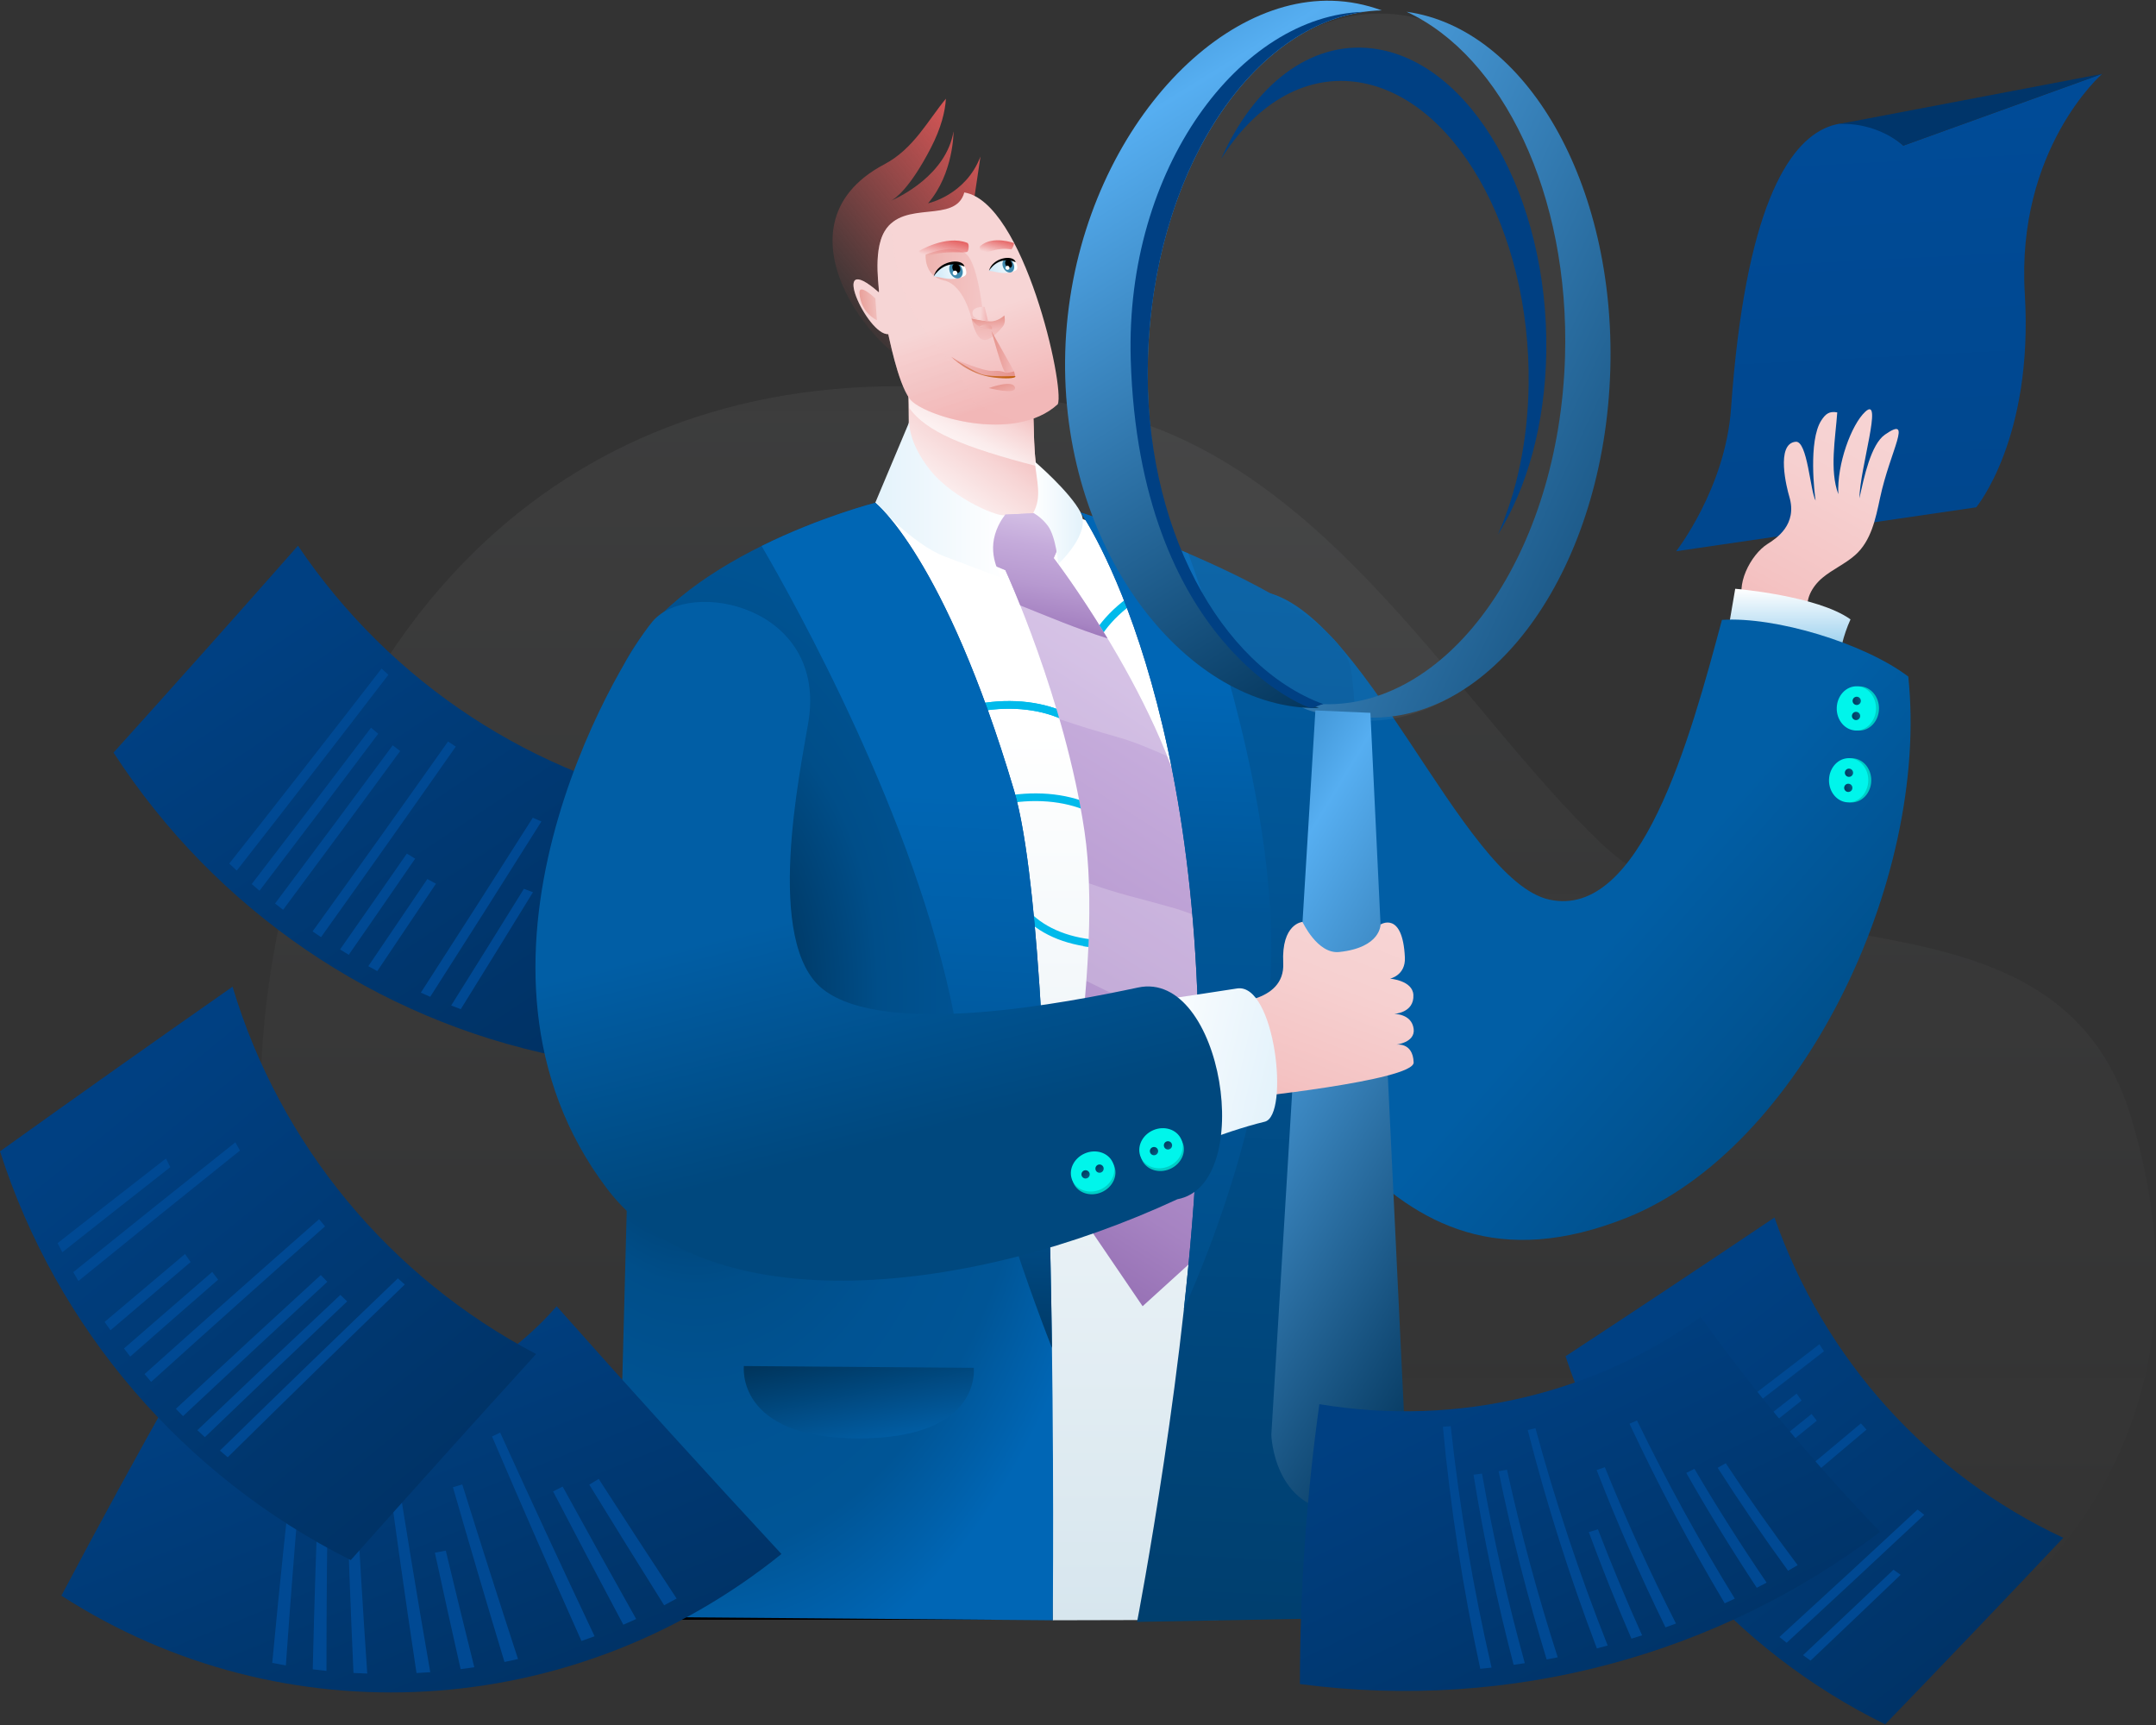 <svg fill="none" height="432" viewBox="0 0 540 432" width="540" xmlns="http://www.w3.org/2000/svg" xmlns:xlink="http://www.w3.org/1999/xlink"><rect x="0" y="0" width="540" height="432" fill="#333333" stroke="none"/><linearGradient id="a" gradientUnits="userSpaceOnUse" x1="302.583" x2="302.583" y1="96.741" y2="405.771"><stop offset="0" stop-color="#edf1f4"/><stop offset="1" stop-color="#edf1f4" stop-opacity="0"/></linearGradient><linearGradient id="b"><stop offset=".057" stop-color="#f2b8b8"/><stop offset=".276" stop-color="#f7d5d5"/><stop offset=".5" stop-color="#fbecec"/><stop offset=".714" stop-color="#fef9f9"/><stop offset=".904" stop-color="#fffefe"/></linearGradient><linearGradient id="c" gradientUnits="userSpaceOnUse" x1="252.735" x2="223.402" xlink:href="#b" y1="101.848" y2="143.053"/><linearGradient id="d" gradientUnits="userSpaceOnUse" x1="247.462" x2="233.411" xlink:href="#b" y1="94.508" y2="120.959"/><linearGradient id="e"><stop offset="0" stop-color="#e45959"/><stop offset="1" stop-color="#e45959" stop-opacity="0"/></linearGradient><linearGradient id="f" gradientUnits="userSpaceOnUse" x1="243.595" x2="197.758" xlink:href="#e" y1="25.84" y2="63.03"/><linearGradient id="g"><stop offset=".106" stop-color="#f2b8b8"/><stop offset=".424" stop-color="#f6cfcf"/><stop offset=".496" stop-color="#f7d5d5"/></linearGradient><linearGradient id="h" gradientUnits="userSpaceOnUse" x1="248.419" x2="229.62" xlink:href="#g" y1="108.323" y2="52.183"/><linearGradient id="i"><stop offset="0" stop-color="#e5928a"/><stop offset=".352" stop-color="#eaa09b"/><stop offset=".999" stop-color="#f2b8b8"/></linearGradient><linearGradient id="j" gradientUnits="userSpaceOnUse" x1="247.285" x2="247.032" xlink:href="#i" y1="79.98" y2="85.155"/><linearGradient id="k" gradientUnits="userSpaceOnUse" x1="241.557" x2="223.339" xlink:href="#g" y1="110.355" y2="55.966"/><linearGradient id="l" gradientUnits="userSpaceOnUse" x1="231.502" x2="246.776" xlink:href="#i" y1="70.655" y2="71.384"/><linearGradient id="m" gradientUnits="userSpaceOnUse" x1="247.462" x2="247.68" xlink:href="#i" y1="79.279" y2="82.531"/><linearGradient id="n" gradientUnits="userSpaceOnUse" x1="238.489" x2="254.131" y1="92.54" y2="91.444"><stop offset="0" stop-color="#e5928a"/><stop offset=".243" stop-color="#da8366"/><stop offset=".759" stop-color="#c5661d"/><stop offset=".999" stop-color="#bd5a00"/></linearGradient><linearGradient id="o" gradientUnits="userSpaceOnUse" x1="213.68" x2="222.785" y1="76.61" y2="75.972"><stop offset="0" stop-color="#e5928a"/><stop offset=".582" stop-color="#f0bbb8"/><stop offset=".999" stop-color="#f7d5d5"/></linearGradient><linearGradient id="p" gradientUnits="userSpaceOnUse" x1="241.956" x2="240.658" xlink:href="#e" y1="60.306" y2="65.914"/><linearGradient id="q"><stop offset="0" stop-color="#cde8f7"/><stop offset="1" stop-color="#fff"/></linearGradient><linearGradient id="r" gradientUnits="userSpaceOnUse" x1="233.777" x2="241.825" xlink:href="#q" y1="68.874" y2="67.098"/><linearGradient id="s" gradientUnits="userSpaceOnUse" x1="243.555" x2="247.577" y1="78.483" y2="78.674"><stop offset=".504" stop-color="#f7d5d5"/><stop offset=".576" stop-color="#f6cfcf"/><stop offset=".894" stop-color="#f2b8b8"/></linearGradient><linearGradient id="t" gradientUnits="userSpaceOnUse" x1="245.361" x2="248.487" y1="81.748" y2="81.897"><stop offset=".001" stop-color="#f7d5d5"/><stop offset=".418" stop-color="#f0bbb8"/><stop offset="1" stop-color="#e5928a"/></linearGradient><linearGradient id="u" gradientUnits="userSpaceOnUse" x1="247.632" x2="254.624" xlink:href="#q" y1="67.517" y2="65.975"/><linearGradient id="v" gradientUnits="userSpaceOnUse" x1="253.52" x2="252.384" xlink:href="#e" y1="60.228" y2="64.552"/><linearGradient id="w" gradientUnits="userSpaceOnUse" x1="250.45" x2="251.938" xlink:href="#i" y1="95.645" y2="100.121"/><linearGradient id="x" gradientUnits="userSpaceOnUse" x1="239.099" x2="254.338" y1="91.826" y2="92.554"><stop offset=".001" stop-color="#f2b8b8"/><stop offset=".648" stop-color="#eaa09b"/><stop offset="1" stop-color="#e5928a"/></linearGradient><linearGradient id="y" gradientUnits="userSpaceOnUse" x1="248.085" x2="254.201" xlink:href="#i" y1="88.033" y2="88.325"/><linearGradient id="z"><stop offset="0" stop-color="#004082"/><stop offset="1" stop-color="#003265"/></linearGradient><linearGradient id="A" gradientUnits="userSpaceOnUse" x1="49.139" x2="119.485" xlink:href="#z" y1="169.312" y2="274.831"/><linearGradient id="B" gradientUnits="userSpaceOnUse" x1="494.884" x2="501.14" y1="27.142" y2="148.913"><stop offset="0" stop-color="#004b97"/><stop offset="1" stop-color="#00468c"/></linearGradient><linearGradient id="C"><stop offset="0" stop-color="#f2b8b8"/><stop offset=".229" stop-color="#f4c3c3"/><stop offset=".635" stop-color="#f6d0d0"/><stop offset=".999" stop-color="#f7d5d5"/></linearGradient><linearGradient id="D" gradientUnits="userSpaceOnUse" x1="439.831" x2="472.503" xlink:href="#C" y1="160.267" y2="98.569"/><linearGradient id="E" gradientUnits="userSpaceOnUse" x1="447.821" x2="447.821" y1="167.779" y2="147.448"><stop offset="0" stop-color="#70bce7"/><stop offset="1" stop-color="#fff"/></linearGradient><linearGradient id="F" gradientUnits="userSpaceOnUse" x1="362.119" x2="473.641" y1="207.844" y2="306.309"><stop offset=".33" stop-color="#015ea5"/><stop offset=".914" stop-color="#00487e"/></linearGradient><linearGradient id="G"><stop offset=".201" stop-color="#0d7499"/><stop offset=".306" stop-color="#096388"/><stop offset=".493" stop-color="#044a70"/><stop offset=".665" stop-color="#013b61"/><stop offset=".805" stop-color="#00365c"/></linearGradient><linearGradient id="H" gradientUnits="userSpaceOnUse" x1="468.345" x2="461.516" xlink:href="#G" y1="178.332" y2="180.235"/><linearGradient id="I" gradientUnits="userSpaceOnUse" x1="468.509" x2="461.68" xlink:href="#G" y1="174.553" y2="176.456"/><linearGradient id="J" gradientUnits="userSpaceOnUse" x1="466.4" x2="459.57" xlink:href="#G" y1="196.335" y2="198.238"/><linearGradient id="K" gradientUnits="userSpaceOnUse" x1="466.571" x2="459.742" xlink:href="#G" y1="192.555" y2="194.458"/><linearGradient id="L" gradientUnits="userSpaceOnUse" x1="260.496" x2="260.496" y1="405.766" y2="123.843"><stop offset="0" stop-color="#d7e6ee"/><stop offset=".79" stop-color="#fff"/></linearGradient><linearGradient id="M"><stop offset="0" stop-color="#8f68ae"/><stop offset=".171" stop-color="#a683c2"/><stop offset=".41" stop-color="#b799d0"/><stop offset=".688" stop-color="#c5abdb"/><stop offset=".875" stop-color="#d1bce3"/><stop offset=".993" stop-color="#d1bce3"/></linearGradient><linearGradient id="N" gradientUnits="userSpaceOnUse" x1="266.507" x2="366.024" xlink:href="#M" y1="328.755" y2="172.713"/><linearGradient id="O" gradientUnits="userSpaceOnUse" x1="257.743" x2="263.692" xlink:href="#M" y1="160.13" y2="126.355"/><linearGradient id="P"><stop offset="0" stop-color="#fff"/><stop offset="1" stop-color="#e3f2fb"/></linearGradient><linearGradient id="Q" gradientUnits="userSpaceOnUse" x1="251.819" x2="219.223" xlink:href="#P" y1="125.225" y2="125.225"/><linearGradient id="R" gradientUnits="userSpaceOnUse" x1="271.216" x2="258.797" y1="128.444" y2="128.444"><stop offset="0" stop-color="#e3f2fb"/><stop offset="1" stop-color="#fff"/></linearGradient><linearGradient id="S" gradientUnits="userSpaceOnUse" x1="310.766" x2="290.174" y1="106.426" y2="515.331"><stop offset=".06" stop-color="#015ea5"/><stop offset=".81" stop-color="#003b68"/></linearGradient><linearGradient id="T" gradientUnits="userSpaceOnUse" x1="298.235" x2="288.821" y1="113.344" y2="407.017"><stop offset=".201" stop-color="#0066b5"/><stop offset=".392" stop-color="#005596"/><stop offset=".565" stop-color="#005393"/><stop offset=".73" stop-color="#004e89"/><stop offset=".89" stop-color="#003e5e"/><stop offset=".897" stop-color="#003d6c"/></linearGradient><radialGradient id="U" cx="0" cy="0" gradientTransform="matrix(135.547 0 0 222.36 174.523 247.732)" gradientUnits="userSpaceOnUse" r="1"><stop offset=".195" stop-color="#003d6c"/><stop offset=".335" stop-color="#004e89"/><stop offset=".486" stop-color="#005393"/><stop offset=".64" stop-color="#005596"/><stop offset=".799" stop-color="#0066b5"/></radialGradient><linearGradient id="V" gradientUnits="userSpaceOnUse" x1="239.726" x2="229.532" y1="125.041" y2="365.663"><stop offset=".305" stop-color="#0066b4"/><stop offset=".449" stop-color="#0060aa"/><stop offset=".592" stop-color="#00579a"/><stop offset=".735" stop-color="#004f8c"/><stop offset=".876" stop-color="#003a67"/><stop offset=".957" stop-color="#00335b"/></linearGradient><linearGradient id="W" gradientUnits="userSpaceOnUse" x1="194.445" x2="203.86" y1="326.045" y2="371.225"><stop offset=".293" stop-color="#003359"/><stop offset=".867" stop-color="#015ea5"/></linearGradient><linearGradient id="X"><stop offset=".001" stop-color="#003055"/><stop offset=".762" stop-color="#56aef1"/><stop offset=".971" stop-color="#3081bf"/></linearGradient><linearGradient id="Y" gradientUnits="userSpaceOnUse" x1="392.426" x2="163.436" xlink:href="#X" y1="299.725" y2="192.778"/><linearGradient id="Z" gradientUnits="userSpaceOnUse" x1="308.096" x2="187.152" xlink:href="#X" y1="449.496" y2="376.211"/><linearGradient id="aa" gradientUnits="userSpaceOnUse" x1="242.401" x2="134.686" xlink:href="#X" y1="239.944" y2="65.558"/><linearGradient id="ab" gradientUnits="userSpaceOnUse" x1="311.583" x2="334.145" xlink:href="#C" y1="280.418" y2="221.284"/><linearGradient id="ac" gradientUnits="userSpaceOnUse" x1="280.617" x2="318.434" xlink:href="#P" y1="272.073" y2="280.828"/><linearGradient id="ad" gradientUnits="userSpaceOnUse" x1="232.863" x2="207.084" y1="314.789" y2="213.56"><stop offset=".293" stop-color="#00487e"/><stop offset=".867" stop-color="#015ea5"/></linearGradient><linearGradient id="ae" gradientUnits="userSpaceOnUse" x1="291.376" x2="286.774" xlink:href="#G" y1="291.02" y2="285.628"/><linearGradient id="af" gradientUnits="userSpaceOnUse" x1="294.875" x2="290.272" xlink:href="#G" y1="289.577" y2="284.185"/><linearGradient id="ag" gradientUnits="userSpaceOnUse" x1="274.235" x2="269.633" xlink:href="#G" y1="296.843" y2="291.451"/><linearGradient id="ah" gradientUnits="userSpaceOnUse" x1="277.734" x2="273.131" xlink:href="#G" y1="295.401" y2="290.009"/><linearGradient id="ai" gradientUnits="userSpaceOnUse" x1="40.95" x2="81.275" xlink:href="#z" y1="351.821" y2="450.631"/><linearGradient id="aj" gradientUnits="userSpaceOnUse" x1="409.788" x2="483.022" xlink:href="#z" y1="337.308" y2="431.831"/><linearGradient id="ak"><stop offset="0" stop-color="#397bb2"/><stop offset=".999" stop-color="#00305d"/></linearGradient><linearGradient id="al" gradientUnits="userSpaceOnUse" x1="430.235" x2="452.421" xlink:href="#ak" y1="395.517" y2="380.669"/><linearGradient id="am" gradientUnits="userSpaceOnUse" x1="435.464" x2="455.541" xlink:href="#ak" y1="400.794" y2="387.357"/><linearGradient id="an" gradientUnits="userSpaceOnUse" x1="19.042" x2="102.83" xlink:href="#z" y1="283.763" y2="386.716"/><linearGradient id="ao" gradientUnits="userSpaceOnUse" x1="346.187" x2="390.316" xlink:href="#z" y1="353.726" y2="443.704"/><path d="m496.753 405.771s62.932-39.935 36.97-126.081c-18.44-61.191-96.425-34.032-132.419-68.231-35.994-34.2-68.246-94.662-124.115-108.127-214.169-51.609-261.766 214.044-162.299 302.403z" fill="url(#a)" opacity=".05"/><path d="m258.656 102.45c-.228.04-.458.077-.692.11-3.643 1.386-7.746 1.461-12.31.223-5.956-1.393-11.71-4.339-17.267-8.836l-1.196-4.757c.235 9.408 1.177 24.926-.917 26.19-4.92 2.968 8.235 10.605 19.032 18.751 9.403 7.095 28.772 12.373 22.724 4.217-10.807-14.577-8.507-28.917-9.374-35.898z" fill="url(#c)"/><path d="m259.5 116.701c-.741-5.91-.434-10.919-.848-14.251-.228.04-.458.077-.692.11-3.643 1.386-7.745 1.461-12.31.223-5.956-1.393-11.71-4.339-17.266-8.836l-1.072-6.354c.531 2.766.193 11.293.452 14.636 4.166 5.761 13.181 9.655 31.736 14.472z" fill="url(#d)"/><path d="m240.576 72.794 4.992-33.58c-3.715 9.716-13.127 11.701-13.127 11.701 6.464-7.5 6.387-18.013 6.387-18.013-1.842 10.879-13.483 16.425-15.715 17.393 1.121-.565 4.735-3.051 9.988-13.164 2.698-5.193 3.631-9.344 3.813-12.411-4.453 5.333-8.047 12.533-15.4 16.419-30.369 16.044.955 51.543 8.996 50.231 6.384-1.04.043-8.391 4.424-13.133 1.426-1.544 3.386-3.377 5.642-5.443z" fill="url(#f)"/><path d="m241.526 48.196c-2.221 7.979-15.129 1.682-19.945 9.703-3.224 5.369-1.039 15.687-1.503 15.282-12.923-11.311-2.843 10.875 2.394 10.492.086-.007 2.274 11.959 5.375 16.195 3.102 4.234 26.186 11.407 37.098 1.354 1.798-4.339-8.492-50.577-23.419-53.026z" fill="url(#h)"/><path d="m243.328 79.787s.811 4.571 2.786 5.266c1.976.694 5.049-3.299 5.049-3.299z" fill="url(#j)" opacity=".5"/><path d="m223.072 56.055c-.554.512-1.055 1.119-1.491 1.844-3.224 5.369-1.039 15.687-1.503 15.282-12.923-11.311-2.843 10.875 2.394 10.492.086-.006 2.274 11.959 5.375 16.195 2.333 3.185 15.97 8.032 27.228 5.962l-11.164-4.915s-.839-4.613-9.39-14.463c-9.957-11.475-10.452-22.085-11.449-30.398z" fill="url(#k)" opacity=".3"/><path d="m231.831 63.765s7.178-3.027 10.277-.074c3.099 2.95 4.258 16.261 4.258 16.261l-3.029-.164s-1.884-8.503-6.924-9.561c-5.038-1.056-4.582-6.461-4.582-6.461z" fill="url(#l)" opacity=".5"/><path d="m243.328 79.787s2.436.565 4.602.69c2.006.116 3.618-1.472 3.618-1.472s.471 1.794-.385 2.749c-.23.256-.556.453-1.014.539-5.362.986-6.821-2.506-6.821-2.506z" fill="url(#m)"/><path d="m238.266 89.366s7.396 5.036 12.596 4.613c5.2-.421 4.563 1.367-1.98.563-6.542-.802-10.616-5.176-10.616-5.176z" fill="url(#n)"/><path d="m219.244 74.732s-4.168-4.026-3.98-1.299c.344 5.022 4.363 6.737 4.363 6.737z" fill="url(#o)"/><path d="m242.358 62.971c.243-.337.486-1.923-.118-2.158-5.292-2.059-12.06 2.041-12.06 2.041s.543 1.207 1.467 1.586c5.104-2.131 10.194-.751 10.711-1.47z" fill="url(#p)"/><path d="m241.907 67.465c.328 1.485.063 1.759-2.158 2.247-2.223.491-4.275-.37-5.89-.473 0 0 1.266-2.823 3.49-3.314 2.221-.488 4.229.057 4.558 1.54z" fill="url(#r)"/><path d="m240.911 67.109c.471 1.062.193 2.19-.618 2.519-.812.329-1.851-.265-2.322-1.327-.47-1.062-.192-2.19.618-2.519.813-.329 1.851.265 2.322 1.327z" fill="#3e89ae"/><path d="m233.859 69.242s2.578-4.609 7.708-2.51c-.666-2.333-6.781-1.314-7.708 2.51z" fill="#000"/><path d="m240.402 66.828c.281.633.117 1.303-.367 1.498-.485.195-1.102-.158-1.383-.791-.28-.633-.116-1.303.368-1.498.484-.195 1.104.158 1.382.791z" fill="#000"/><path d="m239.765 68.234c.07.315-.13.626-.445.697s-.626-.129-.697-.445c-.07-.316.13-.626.445-.697s.626.129.697.445z" fill="#fff"/><path d="m246.602 76.837s-3.723-.177-2.928 2.122c.409 1.183 3.818 1.498 3.818 1.498z" fill="url(#s)"/><path d="m245.359 81.794s1.17-.852 2.348-.421c1.181.431.649 1.093.649 1.093z" fill="url(#t)" opacity=".44"/><path d="m254.695 66.293c.284 1.29.057 1.527-1.875 1.954-1.93.427-3.715-.322-5.117-.41 0 0 1.1-2.453 3.032-2.878 1.929-.427 3.675.044 3.96 1.334z" fill="url(#u)"/><path d="m253.832 65.986c.409.922.168 1.903-.537 2.188-.705.285-1.608-.23-2.017-1.154-.41-.922-.169-1.903.536-2.188.706-.287 1.608.23 2.018 1.154z" fill="#3e89ae"/><path d="m247.703 67.839s2.241-4.004 6.698-2.182c-.58-2.028-5.894-1.141-6.698 2.182z" fill="#000"/><path d="m253.389 65.742c.243.55.1 1.132-.32 1.301-.421.171-.957-.138-1.2-.686-.244-.55-.101-1.132.319-1.301.421-.171.958.136 1.201.686z" fill="#000"/><path d="m252.832 66.962c.061.274-.112.545-.388.605-.273.061-.545-.112-.604-.388s.112-.545.388-.605c.275-.059.543.112.604.388z" fill="#fff"/><path d="m245.872 63.391c-.225-.228-.694-1.474-.335-1.785 3.135-2.729 8.44-.721 8.44-.721s-.132 1.093-.675 1.586c-3.818-.732-6.948 1.404-7.43.92z" fill="url(#v)"/><path d="m247.656 97.186s6.015-2.225 6.547-.188-6.547.188-6.547.188z" fill="url(#w)"/><path d="m239.188 89.957s7.158 3.099 9.468 2.942c2.311-.158 3.209.421 3.209.421s2.05-.499 2.118-.346.276 1.224.276 1.224-5.85.228-8.06-.386c-2.208-.613-7.011-3.855-7.011-3.855z" fill="url(#x)"/><path d="m248.328 82.927s2.773 10.257 3.533 10.393 2.118-.346 2.118-.346z" fill="url(#y)"/><path d="m174.42 202.128c-11.39 20.843-22.921 41.649-34.581 62.424-45.675-9.258-85.849-36.655-111.401-76.077 15.466-17.149 30.866-34.42 46.193-51.812 23.213 34.388 59.163 58.02 99.79 65.465z" fill="url(#A)"/><path d="m97.276 168.986c-12.587 16.42-25.247 32.769-37.978 49.04-.63-.58-1.255-1.169-1.876-1.759 12.785-16.199 25.503-32.48 38.144-48.833.562.522 1.134 1.039 1.71 1.552z" fill="#004993"/><path d="m94.736 183.755c-9.866 13.15-19.781 26.255-29.741 39.314-.652-.553-1.305-1.111-1.948-1.673 10.005-13.006 19.97-26.057 29.88-39.157.598.513 1.201 1.017 1.808 1.516z" fill="#004993"/><path d="m100.229 188.083c-9.722 13.299-19.498 26.556-29.323 39.769-.675-.522-1.35-1.053-2.015-1.584 9.87-13.163 19.691-26.367 29.466-39.615.621.481 1.246.958 1.872 1.43z" fill="#004993"/><path d="m103.985 215.035c-5.524 8.039-11.066 16.065-16.631 24.077-.729-.441-1.458-.886-2.182-1.34 5.592-7.986 11.17-15.989 16.726-24.001.693.427 1.39.85 2.087 1.264z" fill="#004993"/><path d="m109.192 221.306c-4.881 7.306-9.78 14.603-14.697 21.891-.751-.405-1.498-.819-2.245-1.233 4.944-7.265 9.87-14.539 14.783-21.823.715.392 1.435.783 2.159 1.165z" fill="#004993"/><path d="m114.157 186.972c-11.175 15.962-22.426 31.874-33.749 47.723-.711-.477-1.417-.954-2.119-1.44 11.382-15.795 22.691-31.648 33.929-47.56.648.432 1.291.859 1.939 1.277z" fill="#004993"/><path d="m133.49 223.443c-6.001 9.775-12.029 19.542-18.084 29.291-.801-.302-1.602-.612-2.398-.927 6.1-9.726 12.169-19.466 18.211-29.219.751.292 1.511.576 2.271.855z" fill="#004993"/><path d="m135.606 205.718c-9.218 14.67-18.503 29.309-27.851 43.916-.783-.342-1.566-.688-2.349-1.039 9.407-14.567 18.755-29.165 28.036-43.8.72.311 1.44.617 2.164.923z" fill="#004993"/><path d="m249.844 405.641h-165.669c-.409 0-.738-.333-.738-.738s.333-.738.738-.738h165.669c.41 0 .738.333.738.738s-.328.738-.738.738z" fill="#000"/><path d="m476.706 36.481s-36.093-34.397-43.151 65.865c-1.404 19.912-13.735 35.702-13.735 35.702l75.147-10.999s14.373-17.163 12.173-53.463c-2.2-36.3 19.362-55.073 19.362-55.073z" fill="url(#B)"/><path d="m526.503 18.504-66.019 12.574c5.754-.382 11.962 1.723 16.223 5.398z" fill="#00356a"/><path d="m472.11 108.847c-3.491 2.425-5.255 10.644-6.389 15.953.072-7.432 6.015-25.913 1.458-21.688-3.46 3.207-7.131 13.149-6.744 20.635-2.258-5.983-.715-14.085-.27-20.469-1.965-.36-2.906.337-3.994 2.015-3.307 5.102-1.674 18.612-1.426 20.069-1.368-2.389-2.029-14.998-4.985-14.733-5.084.463-2.222 11.697-1.611 13.725 2.146 7.113-3.392 10.572-5.479 11.895-4.116 2.605-8.39 10.522-5.628 15.422 2.443 4.327 15.876 1.493 15.975 1.772-1.111-3.145.877-6.604 3.437-8.741s5.718-3.486 8.21-5.7c3.986-3.536 5.106-9.069 6.217-14.279 2.56-12.002 8.395-20.851 1.229-15.876z" fill="url(#D)"/><path d="m463.485 155.116c-1.777 3.923-2.843 8.278-3.104 12.664.104-1.763-28.225-5.951-28.225-5.951l2.452-14.378c.005-.005 20.604 1.714 28.877 7.665z" fill="url(#E)"/><path d="m431.282 155.243c-8.003 29.957-20.366 75.007-43.21 70.058-22.174-4.8-47.129-75.182-73.176-77.333-41.055-3.392-55.694 62.564-25.184 85.881 36.525 27.909 53.895 96.546 117.695 71.124 43.485-17.329 75.902-84.288 70.553-135.528-11.031-8.381-33.34-15.084-46.678-14.202z" fill="url(#F)"/><path d="m465.828 171.892c-2.717-.063-4.977 2.364-5.047 5.421-.071 3.057 2.074 5.586 4.791 5.649 2.718.063 4.977-2.364 5.048-5.421s-2.074-5.586-4.792-5.649z" fill="#00cec6"/><path d="m469.876 177.519c-.071 3.057-2.331 5.484-5.048 5.422-2.716-.063-4.862-2.592-4.792-5.648.071-3.056 2.331-5.483 5.048-5.421 2.716.063 4.862 2.591 4.792 5.647z" fill="#00f5eb"/><path d="m465.292 178.352c.523.23.761.838.532 1.362-.229.523-.839.762-1.362.533-.523-.23-.761-.838-.532-1.363.229-.523.839-.762 1.362-.532z" fill="url(#H)"/><path d="m465.456 174.571c.523.23.762.839.532 1.362-.229.523-.839.763-1.362.533s-.761-.838-.532-1.362c.229-.523.839-.76 1.362-.533z" fill="url(#I)"/><path d="m463.891 189.894c-2.717-.063-4.977 2.364-5.048 5.421s2.075 5.586 4.792 5.649 4.977-2.364 5.048-5.421c.07-3.057-2.075-5.586-4.792-5.649z" fill="#00cec6"/><path d="m467.938 195.521c-.07 3.057-2.331 5.484-5.047 5.421-2.717-.062-4.862-2.591-4.792-5.647s2.331-5.483 5.047-5.421c2.717.063 4.863 2.591 4.792 5.647z" fill="#00f5eb"/><path d="m463.346 196.355c.523.23.761.838.533 1.362-.23.523-.839.762-1.362.533-.523-.23-.761-.838-.533-1.363.23-.523.839-.762 1.362-.532z" fill="url(#J)"/><path d="m463.518 192.574c.523.229.762.839.533 1.362-.23.523-.839.762-1.362.532-.523-.229-.761-.837-.533-1.362.23-.523.839-.759 1.362-.532z" fill="url(#K)"/><path d="m211.688 132.142 11.129-8.295 33.178 10.041 10.914-5.673 6.33 2.618s33.394 48.892 35.575 81.193c2.182 32.3-3.666 193.642-3.666 193.642l-41.469.103s-1.57-174.977-15.539-207.277c-13.972-32.306-36.452-66.352-36.452-66.352z" fill="url(#L)"/><path d="m277.602 192.678-.604-2.101c-3.341-11.612-19.616-17.121-36.35-12.307l12.7 44.148c3.34 11.612 19.615 17.121 36.349 12.307" stroke="#00baeb" stroke-miterlimit="10" stroke-width="1.924"/><path d="m277.602 192.678-.604-2.101c-3.341-11.612-19.616-17.121-36.35-12.307l6.652 23.125c16.734-4.814 33.009.695 36.35 12.307l.604 2.101" stroke="#00baeb" stroke-miterlimit="10" stroke-width="1.924"/><path d="m296.42 144.018c-16.734 4.813-27.595 18.127-24.255 29.74l4.838 16.817.604 2.101 6.048 21.024c2.238 7.779-1.903 16.323-9.913 22.561 4.971.507 10.442.05 15.96-1.538 16.734-4.814 27.595-18.128 24.255-29.74z" stroke="#00baeb" stroke-miterlimit="10" stroke-width="1.924"/><path d="m262.964 128.336-11.157.544-5.893 5.237v6.221l5.893 2.452s14.909 32.319 19.817 65.384c4.913 33.066-6.59 87.873-6.59 87.873l21.148 31.077 11.962-10.864s4.975-67.57 1.048-101.621-35.279-74.881-35.279-74.881l1.557-3.603z" fill="url(#N)"/><path d="m276.633 274.062c6.874 4.297 13.258 8.593 19.241 13.398-.513 3.252-.854 5.115-.854 5.115l-29.989 3.473s2.335-11.135 4.454-26.39c2.38 1.417 4.724 2.789 7.148 4.404z" fill="#3e89ae"/><path d="m272.109 245.667c.617-8.229.918-16.619.644-24.464 6.554 2.451 13.271 3.927 20.149 5.893 1.971.495 3.613 1.152 5.583 1.808.576.162 1.147.338 1.71.531.265 9.96-.185 20.096-.913 29.251-9.173-4.157-18.171-8.588-27.173-13.019z" fill="#fff" opacity=".2"/><path d="m277.393 159.872c5.074 8.404 10.652 18.715 14.949 29.489-4.09-1.817-8.206-3.581-12.579-4.809-4.885-1.368-9.667-2.843-14.391-4.436-3.356-11.629-7.117-21.751-9.825-28.508 7.198 2.893 14.292 5.893 21.846 8.264z" fill="#fff" opacity=".2"/><path d="m245.914 140.338v-6.221l5.893-5.237 11.157-.544 2.506 7.823-1.557 3.604s6.227 8.106 13.474 20.109c-7.553-2.371-14.652-5.372-21.846-8.264-2.222-5.538-3.734-8.818-3.734-8.818z" fill="url(#O)"/><path d="m251.816 128.881c-.647 1.174-12.951-3.743-18.845-11.144-5.623-7.067-5.227-12.083-5.227-12.083l-8.525 20.266s9.492 10.478 17.351 13.425c7.859 2.946 14.45 5.452 14.45 5.452s-3.558-4.949-1.799-10.959c.917-3.122 2.595-4.957 2.595-4.957z" fill="url(#Q)"/><path d="m259.193 115.623s8.75 7.472 11.476 12.713c2.726 5.237-5.628 12.93-5.628 12.93s-.495-6.784-2.623-9.632c-1.592-2.128-3.621-3.199-3.621-3.199 2.209-3.972.864-7.809.396-12.812z" fill="url(#R)"/><path d="m270.672 128.336s33.556 47.587 29.169 157.747c-2.114 53.075-15.043 120.097-15.043 120.097l63.859-1.192s-6.775-219.757-10.388-237.761c-3.621-18.008-67.597-38.891-67.597-38.891z" fill="url(#S)"/><path d="m296.503 327.912c7.342-16.367 21.842-53.332 21.918-90.249.077-36.975-13.793-79.798-20.797-99.057-14.342-6.154-26.952-10.27-26.952-10.27s33.556 47.587 29.169 157.747c-.539 13.536-1.786 27.914-3.338 41.829z" fill="url(#T)"/><path d="m154.294 404.885 3.275-124.223s-15.372-88.12-.679-115.378 62.325-39.364 62.325-39.364 17.351 13.425 34.766 72.029c11.444 38.518 9.694 207.822 9.694 207.822z" fill="url(#U)"/><path d="m238.889 253.877c6.987 35.405 17.586 65.802 24.595 83.712-.689-51.659-2.902-117.412-9.501-139.636-17.415-58.604-34.766-72.028-34.766-72.028s-13.573 3.45-28.459 10.815c8.466 14.53 38.527 68.447 48.131 117.137z" fill="url(#V)"/><path d="m186.315 342.105 57.579.445s2.2 17.68-28.791 17.68c-30.992 0-28.788-18.125-28.788-18.125z" fill="url(#W)"/><path d="m401.854 93.462c-1.439 48.91-28.535 87.882-60.512 87.05-31.981-.832-56.737-41.158-55.298-90.064 1.44-48.91 28.535-87.882 60.512-87.05s56.738 41.154 55.298 90.064z" fill="#f3f6f8" opacity=".05"/><path d="m343.78 12.139c-15.714-1.935-29.723 9.231-37.96 27.698 8.381-13.384 20.361-20.977 33.543-19.358 24.621 3.032 44.096 37.074 43.502 76.037-.216 14.094-3.028 26.902-7.693 37.366 7.275-11.62 11.836-27.599 12.115-45.706.59-38.963-18.885-73.005-43.507-76.037z" fill="#004083"/><path d="m352.301 2.949c24.037 11.107 40.88 45.774 39.683 86.357-1.439 48.91-28.535 87.882-60.512 87.05-1.439-.036-4.013 1.007-5.425.809 4.935 2.281 11.314 2.403 16.762 2.547 31.981.832 59.072-38.14 60.512-87.05 1.377-46.706-21.139-85.579-51.02-89.713z" fill="url(#Y)"/><path d="m329.457 177.917-11.035 181.423s.544 18.832 17.536 19.209c15.952.356 16.083-16.42 16.083-16.42l-8.804-183.61z" fill="url(#Z)"/><path d="m287.514 89.647c1.408-47.907 27.428-86.276 58.546-87.05-3.995-1.467-8.166-2.299-12.471-2.411-31.981-.832-65.343 38.959-66.783 87.864-1.44 48.91 29.588 88.418 61.569 89.25.657.018 1.314.013 1.966 0-25.696-9.434-44.074-45.324-42.827-87.653z" fill="url(#aa)"/><path d="m283.207 90.012c2.119 70.922 43.79 87.252 45.172 87.288.656.018 2.442-.931 3.099-.945-25.696-9.434-45.207-44.38-43.961-86.708 1.34-45.599 24.981-82.556 54.088-86.681-31.05.895-59.824 39.22-58.398 87.045z" fill="#004083"/><path d="m307.219 251.142s14.706.333 14.184-9.974c-.499-9.911 4.827-10.293 4.827-10.293s3.748 8.111 9.182 7.54c10.491-1.107 10.361-6.883 10.361-6.883s5.537-3.541 6.1 8.241c.216 4.517-3.725 5.313-3.725 5.313s5.646.437 5.853 4.049c.261 4.58-4.89 4.787-4.89 4.787s4.453-.126 4.957 3.734c.459 3.491-4.508 3.972-4.508 3.972s4.324-.819 4.508 4.445c.162 4.561-43.615 9.056-43.615 9.056z" fill="url(#ab)"/><path d="m285.453 251.187s13.15-1.876 24.379-3.639c9.51-1.494 13.244 31.864 6.937 33.367-10.311 2.46-26.061 9.001-26.061 9.001z" fill="url(#ac)"/><path d="m202.466 180.854c-1.975 11.962-11.206 55.244 3.671 66.896 15.678 12.277 61.569 3.257 78.907-.441 21.193-4.521 29.664 49.377 9.848 53.021-51.708 24.019-117.25 31.172-142.865-2.654-42.212-55.743 2.177-131.092 11.426-142.055 9.254-10.955 43.818-3.865 39.013 25.233z" fill="url(#ad)"/><path d="m296.155 286.026c-1.088-2.491-4.241-3.518-7.044-2.294-2.802 1.224-4.192 4.235-3.104 6.725 1.088 2.491 4.241 3.518 7.043 2.295 2.802-1.224 4.192-4.235 3.105-6.726z" fill="#00cec6"/><path d="m292.76 292.067c-2.802 1.224-5.956.196-7.043-2.294-1.088-2.49.301-5.501 3.102-6.725 2.802-1.224 5.956-.196 7.043 2.294 1.088 2.49-.301 5.501-3.102 6.725z" fill="#00f5eb"/><path d="m290.072 288.259c.012.571-.439 1.043-1.011 1.057-.571.012-1.045-.44-1.057-1.011s.439-1.043 1.011-1.057c.571-.012 1.045.44 1.057 1.011z" fill="url(#ae)"/><path d="m293.572 286.816c.012.571-.44 1.045-1.011 1.057s-1.045-.44-1.057-1.011.439-1.043 1.011-1.057c.571-.012 1.042.441 1.057 1.011z" fill="url(#af)"/><path d="m279.014 291.85c-1.088-2.49-4.241-3.518-7.043-2.294s-4.192 4.235-3.104 6.726c1.087 2.49 4.241 3.518 7.043 2.294s4.192-4.235 3.104-6.726z" fill="#00cec6"/><path d="m275.619 297.891c-2.801 1.224-5.955.196-7.043-2.294s.302-5.501 3.103-6.725c2.801-1.223 5.955-.196 7.043 2.294s-.302 5.502-3.103 6.725z" fill="#00f5eb"/><path d="m272.931 294.083c.012.571-.439 1.043-1.011 1.057-.571.012-1.045-.44-1.057-1.011-.012-.572.44-1.043 1.011-1.057.572-.012 1.045.44 1.057 1.011z" fill="url(#ag)"/><path d="m276.431 292.64c.012.571-.44 1.045-1.011 1.057s-1.045-.44-1.057-1.011.44-1.043 1.011-1.057c.572-.012 1.043.441 1.057 1.011z" fill="url(#ah)"/><path d="m139.418 327.129c18.489 20.829 37.258 41.514 56.305 62.046-52.126 42.054-124.866 46.243-180.348 10.433 9.335-17.648 18.867-35.099 28.598-52.342 34.199 14.908 72.704 6.041 95.445-20.137z" fill="url(#ai)"/><g fill="#004993"><path d="m76.312 358.503c-1.768 19.448-3.342 38.972-4.715 58.573-1.138-.194-2.276-.4-3.41-.625 1.827-19.43 3.846-38.784 6.064-58.052.688.045 1.377.077 2.06.104z"/><path d="m82.165 370.901c-.261 15.808-.396 31.657-.4 47.547-1.147-.117-2.294-.243-3.437-.387.373-15.777.877-31.513 1.503-47.209.778.027 1.556.045 2.335.049z"/><path d="m89.064 370.726c.841 16.1 1.813 32.233 2.92 48.392-1.152-.036-2.303-.085-3.45-.148-.729-16.079-1.323-32.121-1.79-48.132.774-.027 1.548-.063 2.321-.112z"/><path d="m111.653 388.334c2.334 9.731 4.714 19.466 7.144 29.206-1.143.171-2.286.328-3.428.472-2.196-9.726-4.346-19.452-6.447-29.174.913-.162 1.822-.328 2.731-.504z"/><path d="m115.785 371.757c4.543 14.58 9.199 29.156 13.959 43.727-1.129.257-2.258.5-3.392.729-4.409-14.585-8.714-29.174-12.907-43.763.779-.225 1.561-.455 2.34-.693z"/><path d="m98.207 360.69c2.996 19.34 6.185 38.702 9.559 58.083-1.147.085-2.298.157-3.446.216-2.915-19.331-5.645-38.64-8.187-57.921.688-.113 1.381-.239 2.074-.378z"/><path d="m140.916 372.283c6.073 11.076 12.214 22.133 18.422 33.173-1.066.49-2.137.967-3.212 1.431-5.934-11.112-11.796-22.237-17.595-33.376.797-.401 1.593-.81 2.385-1.228z"/><path d="m149.956 370.372c6.446 10.005 12.947 19.992 19.51 29.961-1.034.571-2.073 1.134-3.122 1.682-6.307-10.054-12.556-20.122-18.75-30.208.796-.473 1.579-.95 2.362-1.435z"/><path d="m125.272 358.769c7.729 17.028 15.615 34.028 23.65 51.006-1.093.405-2.191.801-3.289 1.179-7.616-17.05-15.084-34.123-22.399-51.213.684-.315 1.363-.639 2.038-.972z"/></g><path d="m516.773 385.122c-14.756 15.629-29.629 31.199-44.605 46.706-37.856-18.589-66.738-51.794-80.059-92.17 17.478-11.458 34.924-23.047 52.334-34.752 12.421 35.436 38.468 64.376 72.33 80.216z" fill="url(#aj)"/><path d="m456.837 338.403c-14.788 11.485-29.624 22.89-44.506 34.213-.418-.652-.832-1.309-1.237-1.971 14.913-11.246 29.781-22.578 44.604-33.992.374.585.756 1.17 1.139 1.75z" fill="#004993"/><path d="m451.229 350.752c-11.656 9.245-23.344 18.445-35.063 27.586-.445-.634-.886-1.273-1.322-1.912 11.746-9.087 23.46-18.228 35.144-27.419.409.585.823 1.165 1.241 1.745z" fill="#004993"/><path d="m455.045 355.795c-11.566 9.411-23.164 18.773-34.798 28.081-.472-.612-.94-1.228-1.403-1.849 11.66-9.254 23.29-18.562 34.887-27.919.437.567.873 1.129 1.314 1.687z" fill="#004993"/><path d="m452.141 380.253c-6.68 5.772-13.379 11.526-20.086 17.262-.54-.553-1.076-1.111-1.602-1.674 6.73-5.708 13.447-11.431 20.15-17.171.508.531 1.021 1.057 1.538 1.583z" fill="url(#al)"/><path d="m455.261 386.939c-5.951 5.277-11.912 10.535-17.891 15.785-.567-.526-1.125-1.057-1.682-1.597 5.996-5.223 11.98-10.459 17.949-15.709.54.513 1.08 1.017 1.624 1.521z" fill="url(#am)"/><path d="m467.487 358.025c-13.447 11.409-26.948 22.755-40.498 34.033-.513-.58-1.021-1.161-1.52-1.75 13.59-11.215 27.131-22.498 40.619-33.844.463.522.931 1.044 1.399 1.561z" fill="#004993"/><path d="m476.035 394.385c-7.495 7.18-15.016 14.346-22.556 21.49-.635-.45-1.26-.904-1.885-1.363 7.571-7.117 15.12-14.247 22.651-21.4.589.432 1.187.855 1.79 1.273z" fill="#004993"/><path d="m481.957 379.355c-11.44 10.725-22.925 21.409-34.46 32.053-.607-.477-1.214-.963-1.817-1.448 11.579-10.59 23.114-21.23 34.595-31.91.557.437 1.12.873 1.682 1.305z" fill="#004993"/><path d="m58.245 247.102c-19.461 13.613-38.882 27.357-58.245 41.231 14.22 44.379 45.864 81.3 87.851 102.372 15.345-17.257 30.82-34.46 46.426-51.605-36.732-19.294-64.169-52.432-76.032-91.998z" fill="url(#an)"/><path d="m99.651 320.147c-14.94 14.315-29.799 28.693-44.573 43.134.648.562 1.3 1.12 1.957 1.673 14.697-14.49 29.48-28.917 44.348-43.277-.58-.508-1.156-1.017-1.732-1.53z" fill="#004993"/><path d="m85.247 324.286c-11.989 11.251-23.924 22.543-35.81 33.88.621.589 1.246 1.174 1.876 1.754 11.827-11.377 23.708-22.709 35.639-34.001-.571-.54-1.138-1.084-1.705-1.633z" fill="#004993"/><path d="m80.351 319.306c-12.151 11.125-24.253 22.296-36.304 33.511.594.616 1.192 1.224 1.795 1.831 11.998-11.256 24.046-22.471 36.142-33.637-.553-.562-1.098-1.134-1.633-1.705z" fill="#004993"/><path d="m53.154 318.531c-7.382 6.375-14.751 12.768-22.107 19.174.517.679 1.044 1.354 1.57 2.024 7.324-6.438 14.661-12.857 22.017-19.259-.499-.643-.99-1.291-1.48-1.939z" fill="#004993"/><path d="m46.344 314.042c-6.726 5.655-13.438 11.328-20.141 17.01.486.701.976 1.399 1.471 2.096 6.676-5.713 13.366-11.409 20.064-17.091-.468-.67-.931-1.34-1.395-2.015z" fill="#004993"/><path d="m79.923 305.333c-14.639 12.861-29.215 25.791-43.727 38.787.549.653 1.107 1.3 1.665 1.948 14.45-13.05 28.967-26.034 43.543-38.95-.495-.593-.99-1.187-1.48-1.785z" fill="#004993"/><path d="m41.557 290.131c-9.06 7.036-18.103 14.104-27.127 21.194.391.765.783 1.525 1.183 2.281 8.997-7.131 18.013-14.234 27.042-21.311-.369-.72-.738-1.439-1.098-2.164z" fill="#004993"/><path d="m58.943 286.083c-13.568 10.774-27.1 21.612-40.592 32.508.423.742.855 1.48 1.291 2.217 13.447-10.949 26.929-21.845 40.457-32.674-.391-.683-.778-1.367-1.156-2.051z" fill="#004993"/><path d="m425.94 329.815c13.622 18.868 28.638 36.858 44.964 53.809-40.268 30.659-92.345 45.1-145.326 38.122.014-23.586 1.642-47.007 4.877-70.094 35.171 5.839 69.352-2.983 95.485-21.837z" fill="url(#ao)"/><path d="m363.357 357.167c2.181 20.24 5.591 40.435 10.225 60.463-.94.103-1.885.202-2.83.297-4.345-20.096-7.472-40.335-9.361-60.607.652-.045 1.309-.094 1.966-.153z" fill="#004993"/><path d="m371.19 369.044c2.808 15.921 6.38 31.761 10.716 47.47-.931.144-1.867.284-2.802.419-4.112-15.768-7.464-31.662-10.042-47.619.716-.086 1.422-.176 2.128-.27z" fill="#004993"/><path d="m377.445 368.077c3.473 15.786 7.71 31.46 12.708 46.971-.922.185-1.844.364-2.771.535-4.773-15.579-8.79-31.311-12.038-47.146.702-.117 1.399-.238 2.101-.36z" fill="#004993"/><path d="m400.227 383.003c3.428 8.925 7.117 17.774 11.058 26.538-.886.288-1.777.567-2.668.837-3.819-8.818-7.377-17.721-10.679-26.691.769-.225 1.529-.455 2.289-.684z" fill="#004993"/><path d="m401.954 367.438c5.363 13.249 11.306 26.308 17.811 39.152-.873.329-1.746.648-2.619.958-6.32-12.933-12.074-26.079-17.248-39.404.689-.229 1.373-.463 2.056-.706z" fill="#004993"/><path d="m384.575 357.676c4.98 18.381 11.017 36.552 18.089 54.421-.904.242-1.808.481-2.712.715-6.816-17.972-12.592-36.224-17.311-54.677.643-.149 1.291-.302 1.934-.459z" fill="#004993"/><path d="m424.391 367.842c5.691 9.672 11.723 19.178 18.08 28.504-.819.436-1.638.864-2.461 1.287-6.226-9.416-12.115-19.012-17.666-28.765.684-.337 1.367-.679 2.047-1.026z" fill="#004993"/><path d="m432.235 366.448c5.723 8.669 11.733 17.18 18.013 25.521-.796.472-1.592.94-2.398 1.399-6.158-8.435-12.043-17.032-17.639-25.782.679-.373 1.354-.756 2.024-1.138z" fill="#004993"/><path d="m410.013 355.732c7.378 15.21 15.548 30.105 24.487 44.623-.837.395-1.678.787-2.524 1.169-8.728-14.643-16.681-29.655-23.843-44.973.634-.266 1.259-.54 1.88-.819z" fill="#004993"/></svg>